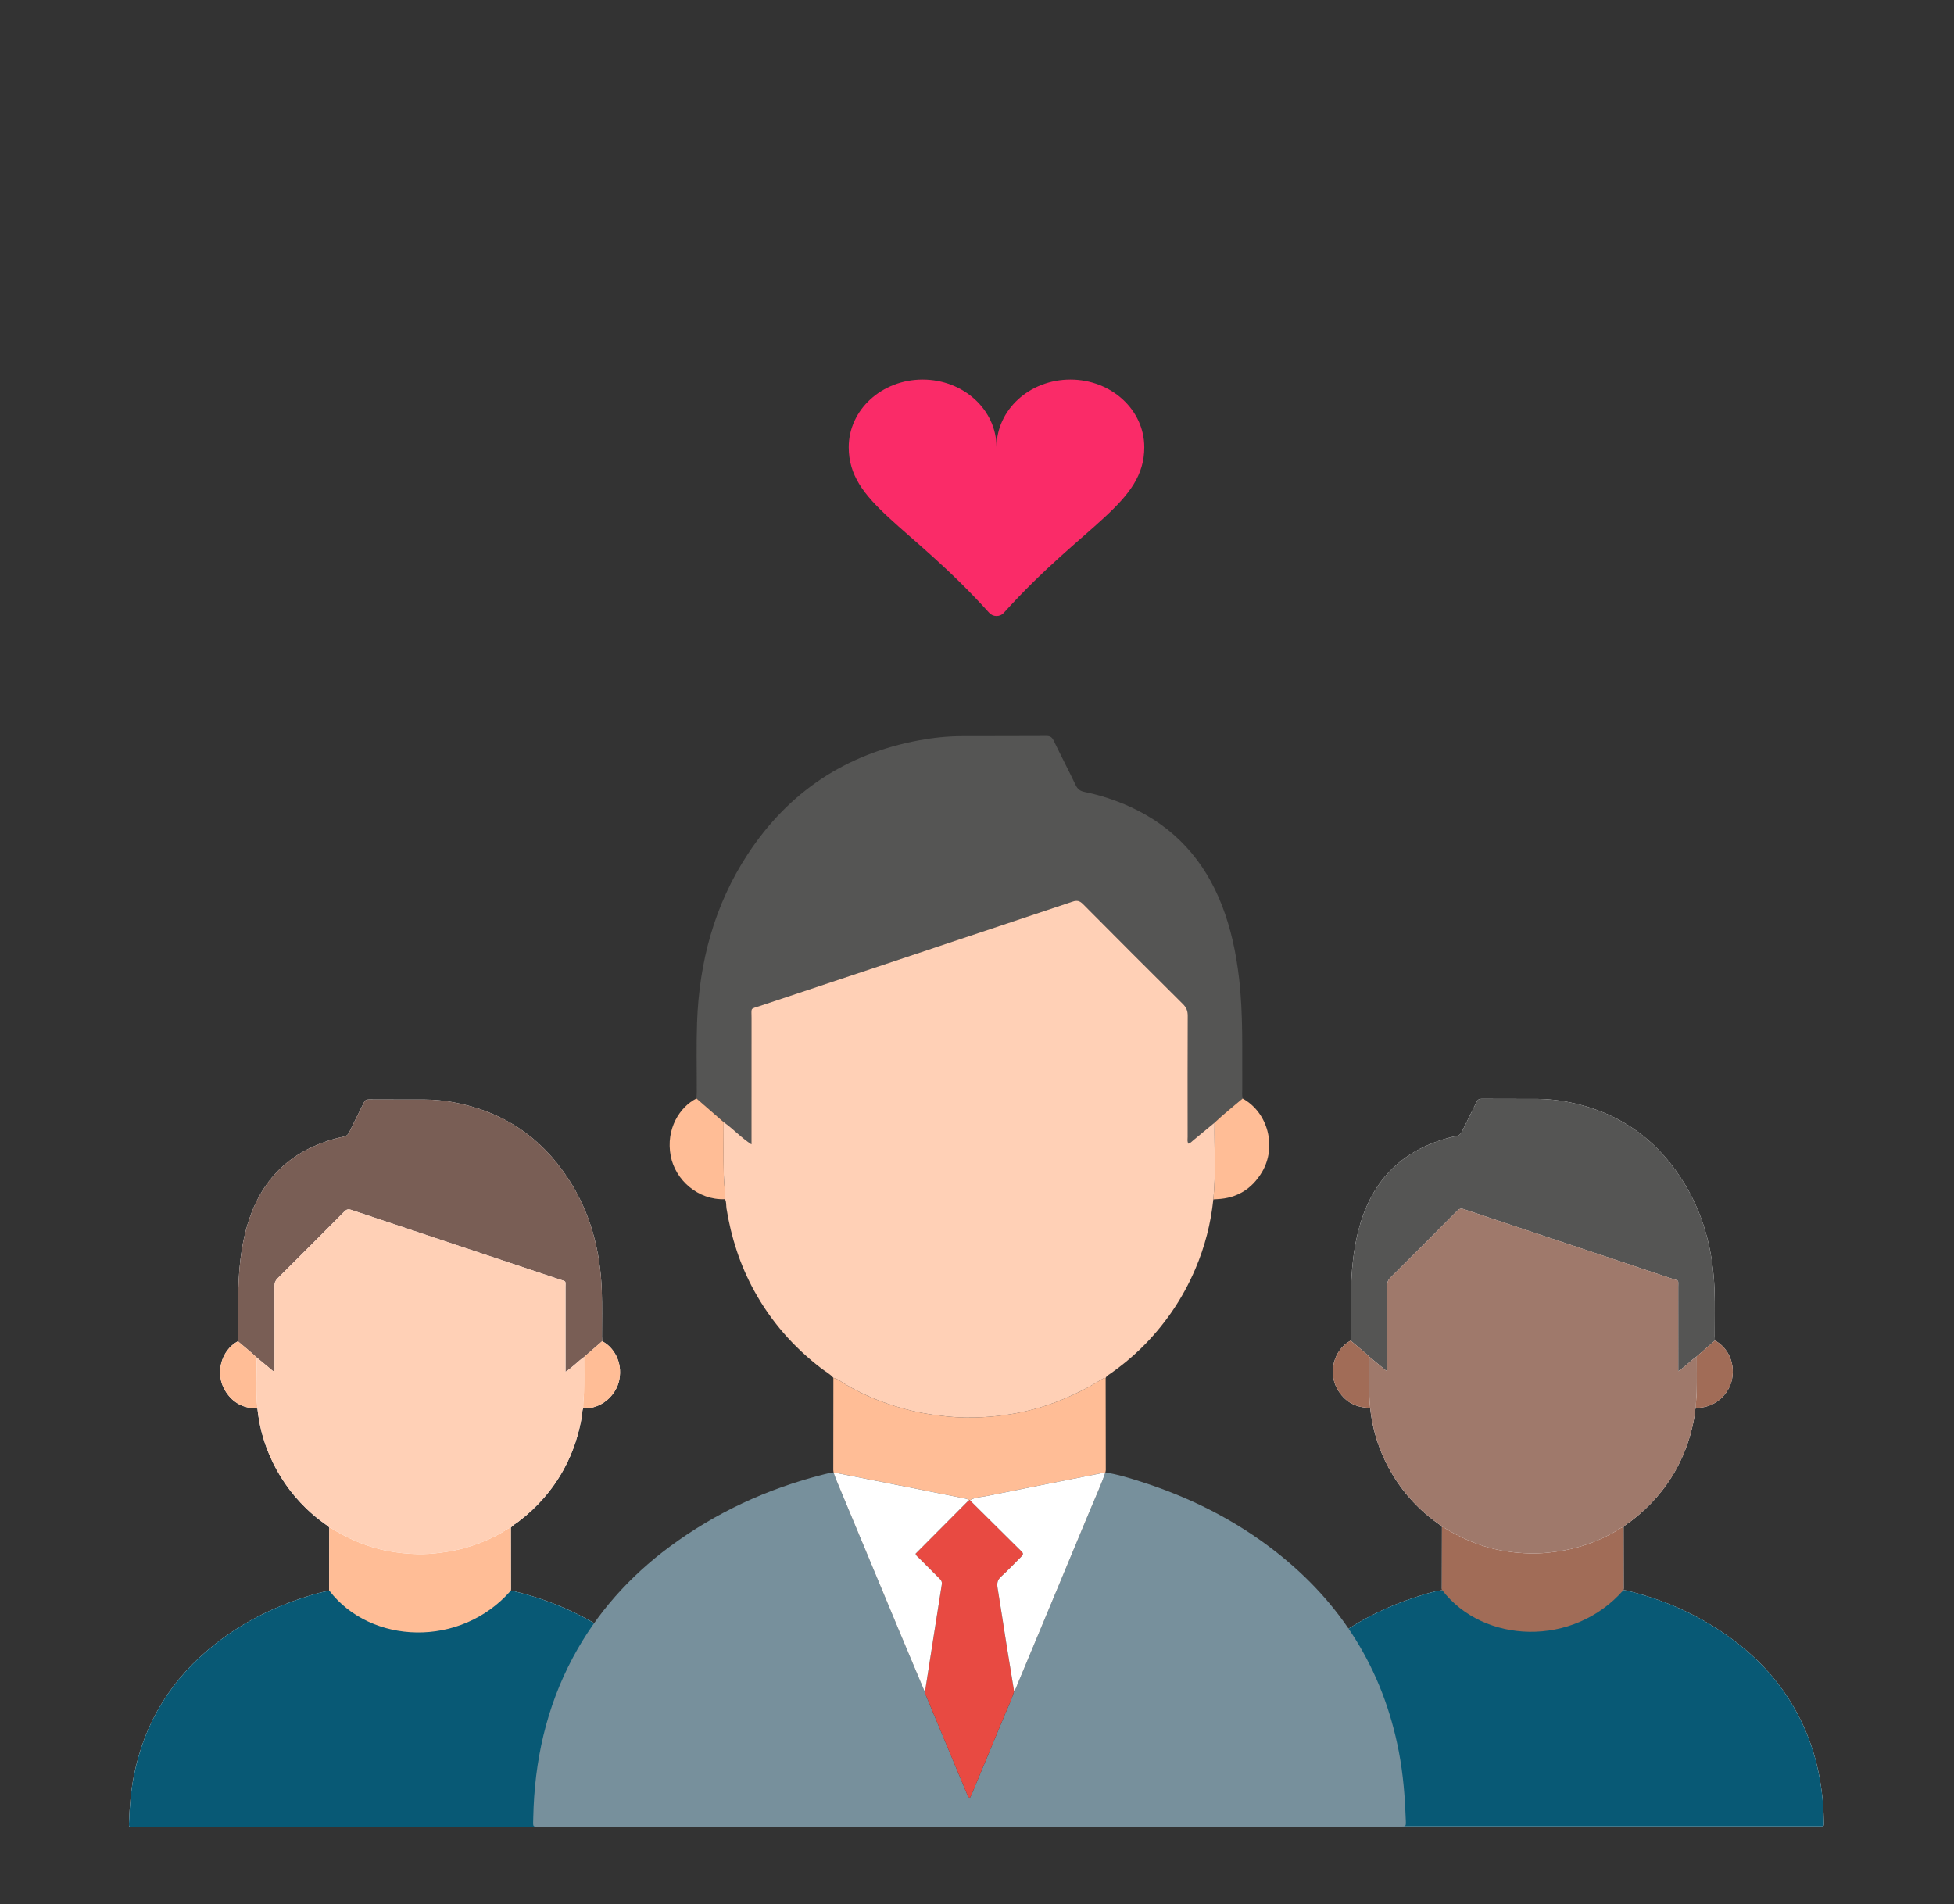 <?xml version="1.0" encoding="utf-8"?>
<!-- Generator: Adobe Illustrator 23.0.1, SVG Export Plug-In . SVG Version: 6.00 Build 0)  -->
<svg version="1.1" id="Calque_1" xmlns="http://www.w3.org/2000/svg" xmlns:xlink="http://www.w3.org/1999/xlink" x="0px" y="0px"
	 viewBox="0 0 539.409 525.643" style="enable-background:new 0 0 539.409 525.643;" xml:space="preserve">
<rect x="0" y="0" width="539.409" height="525.643" fill="#333333" stroke="none"/>
<style type="text/css">
	.st0{fill:#FFFFFF;}
	.st1{fill:#795E55;}
	.st2{fill:#FFBD96;}
	.st3{fill:#185B5E;}
	.st4{fill:#085975;}
	.st5{fill:#FFD0B6;}
	.st6{fill:#555554;}
	.st7{fill:#A16C57;}
	.st8{fill:#9F796B;}
	.st9{fill:#77909C;}
	.st10{fill:#E84A42;}
	.st11{fill:#FA2B68;}
</style>
<g>
	<path class="st0" d="M62.1,383.81c1.856,3.11,4.606,4.807,8.256,4.973c0.234,0.011,0.468,0.029,0.702,0.044
		c0.46,4.422,1.554,8.683,3.294,12.77c2.388,5.61,5.778,10.545,10.155,14.793
		c1.686,1.636,3.503,3.119,5.426,4.471c0.35,0.246,0.751,0.431,0.951,0.845
		c-0.01,5.657-0.02,11.314-0.026,16.971c-0,0.152,0.052,0.305,0.08,0.458c-2.182,0.3-4.274,0.959-6.362,1.62
		c-9.088,2.878-17.505,7.076-25.027,12.964c-12.092,9.466-19.747,21.677-22.657,36.813
		c-0.809,4.211-1.139,8.461-1.286,12.733c-0.037,1.069-0.015,1.07,1.107,1.08
		c0.157,0.001,0.314,0,0.471,0c52.48,0,104.959,0.001,157.439-0.004c1.917-0,1.699,0.268,1.659-1.685
		c-0.209-10.382-2.389-20.283-7.317-29.495c-4.367-8.164-10.399-14.886-17.815-20.38
		c-8.516-6.31-17.965-10.658-28.225-13.27c-0.643-0.164-1.283-0.352-1.952-0.389
		c0.022-0.154,0.064-0.307,0.064-0.461c-0.004-5.656-0.013-11.312-0.02-16.968
		c0.587-0.703,1.405-1.115,2.117-1.658c5.184-3.948,9.386-8.732,12.517-14.463c2.582-4.726,4.197-9.762,5.05-15.06
		c0.093-0.575-0.026-1.184,0.287-1.722c4.991,0.207,9.141-3.571,9.981-7.939c0.966-5.028-1.715-9.081-4.742-10.608
		c-0.018-0.43-0.051-0.86-0.052-1.29c-0.013-4.236,0.096-8.476-0.053-12.706
		c-0.394-11.142-3.179-21.608-9.346-31.006c-7.505-11.437-18.022-18.426-31.479-20.936
		c-2.621-0.489-5.278-0.766-7.95-0.776c-5.177-0.019-10.354,0.001-15.531-0.031
		c-0.681-0.004-1.043,0.195-1.346,0.822c-1.328,2.752-2.747,5.461-4.062,8.219
		c-0.361,0.758-0.841,1.102-1.639,1.265c-2.926,0.596-5.75,1.529-8.467,2.772
		c-8.116,3.714-13.626,9.858-16.837,18.125c-1.655,4.262-2.586,8.699-3.126,13.23
		c-0.815,6.838-0.561,13.705-0.612,20.564c-0.004,0.586,0.07,1.177-0.07,1.758
		C60.999,372.806,59.316,379.142,62.1,383.81z"/>
	<path class="st1" d="M70.836,374.712c1.297,1.074,2.595,2.148,3.892,3.221c0.268,0.222,0.496,0.498,0.894,0.652
		c0.271-0.394,0.155-0.83,0.155-1.23c0.009-7.452,0.021-14.904-0.013-22.356
		c-0.004-0.899,0.266-1.522,0.899-2.151c6.15-6.108,12.281-12.236,18.384-18.391
		c0.61-0.615,1.096-0.738,1.923-0.461c19.168,6.417,38.347,12.798,57.521,19.198
		c1.913,0.638,1.605,0.227,1.609,2.242c0.013,7.256,0.005,14.512,0.005,21.768c0,0.424,0,0.848,0,1.496
		c1.958-1.268,3.381-2.886,5.12-4.093c1.668-1.455,3.336-2.909,5.004-4.364c-0.018-0.43-0.051-0.86-0.052-1.29
		c-0.013-4.236,0.096-8.476-0.053-12.706c-0.394-11.142-3.179-21.608-9.346-31.006
		c-7.505-11.437-18.022-18.426-31.479-20.936c-2.621-0.489-5.278-0.766-7.95-0.776
		c-5.177-0.019-10.354,0.001-15.531-0.031c-0.681-0.004-1.043,0.195-1.346,0.822
		c-1.328,2.752-2.747,5.461-4.062,8.219c-0.361,0.758-0.841,1.102-1.639,1.265
		c-2.926,0.596-5.75,1.529-8.467,2.772c-8.116,3.714-13.626,9.858-16.837,18.125
		c-1.655,4.262-2.586,8.699-3.126,13.23c-0.815,6.838-0.561,13.705-0.612,20.564
		c-0.004,0.586,0.07,1.177-0.07,1.758C67.392,371.731,69.182,373.142,70.836,374.712z"/>
	<path class="st2" d="M141.019,421.694c-0.932,0.23-1.647,0.866-2.449,1.333c-3.814,2.225-7.893,3.767-12.178,4.774
		c-2.048,0.482-4.125,0.77-6.222,1.001c-2.234,0.246-4.464,0.258-6.678,0.139
		c-3.265-0.175-6.499-0.668-9.672-1.548c-3.376-0.936-6.568-2.285-9.648-3.926
		c-0.793-0.422-1.557-0.898-2.33-1.358c-0.302-0.18-0.584-0.399-0.958-0.405
		c-0.01,5.657-0.02,11.314-0.026,16.971c-0,0.152,0.052,6.976,0.08,7.128
		c0,0,0-0.023,0-0.023c7.425,3.56,14.396,3.713,21.696,5.187c1.016,0.205,2.274,0.129,3.238-0.053
		l0.099-0.004c0.392-0.292,1.002,0.018,1.46-0.073c3.429-0.37,7.542-1.081,10.536-2.354
		c4.564-0.906,11.637-6.658,13.026-9.379c0,0-0.019,0.015-0.019,0.015c0.022-0.154,0.064-0.307,0.064-0.461
		C141.035,433.005,141.026,427.35,141.019,421.694z"/>
	<path class="st2" d="M70.836,374.712c-1.653-1.57-3.444-2.981-5.177-4.458c-4.659,2.552-6.343,8.888-3.558,13.556
		c1.856,3.11,4.606,4.807,8.256,4.973c0.234,0.011,0.468,0.029,0.702,0.044
		C70.561,384.13,70.915,379.417,70.836,374.712z"/>
	<path class="st2" d="M166.229,370.244c-1.668,1.455-3.336,2.909-5.004,4.364c0.001,3.249,0.049,6.499-0.02,9.747
		c-0.031,1.477-0.273,2.95-0.214,4.436c4.991,0.207,9.141-3.57,9.981-7.939
		C171.938,375.824,169.257,371.772,166.229,370.244z"/>
	<path class="st3" d="M140.988,439.124c0.002-0.006,0.004-0.011,0.006-0.017"/>
	<path class="st4" d="M90.939,439.135c-2.182,0.3-4.275,0.959-6.363,1.62c-9.088,2.878-17.505,7.076-25.027,12.964
		c-12.092,9.466-19.747,21.677-22.657,36.813c-0.809,4.211-1.139,8.461-1.286,12.733
		c-0.037,1.069-0.015,1.07,1.107,1.08c0.157,0.001,0.314,0,0.471,0c52.48,0,104.959,0.001,157.439-0.004
		c1.917-0,1.699,0.268,1.659-1.685c-0.209-10.382-2.389-20.283-7.317-29.495
		c-4.367-8.164-10.399-14.886-17.815-20.38c-8.516-6.31-17.965-10.658-28.225-13.27
		c-0.639-0.163-1.274-0.349-1.938-0.388C127.146,454.971,102.302,453.973,90.939,439.135z"/>
	<path class="st3" d="M90.939,439.111l0,0.024"/>
	<path class="st3" d="M90.939,439.111c0.597,1.752,1.33,3.449,2.058,5.147
		C92.269,442.56,91.536,440.863,90.939,439.111"/>
	<path class="st5" d="M70.836,374.712c1.297,1.074,2.595,2.148,3.892,3.221c0.268,0.222,0.496,0.498,0.894,0.652
		c0.271-0.394,0.155-0.83,0.155-1.23c0.009-7.452,0.021-14.904-0.013-22.356
		c-0.004-0.899,0.266-1.522,0.899-2.151c6.15-6.108,12.281-12.236,18.384-18.391
		c0.61-0.615,1.096-0.738,1.922-0.461c19.168,6.417,38.347,12.798,57.521,19.198
		c1.913,0.638,1.605,0.227,1.609,2.242c0.013,7.256,0.005,14.512,0.005,21.768c0,0.424,0,0.848,0,1.496
		c1.958-1.268,3.381-2.886,5.12-4.093c0.001,3.249,0.049,6.499-0.02,9.747c-0.031,1.477-0.273,2.95-0.214,4.436
		c-0.313,0.538-0.195,1.147-0.287,1.722c-0.854,5.298-2.468,10.334-5.05,15.06
		c-3.132,5.731-7.334,10.515-12.517,14.463c-0.713,0.543-1.53,0.954-2.117,1.658
		c-0.932,0.23-1.647,0.866-2.449,1.334c-3.814,2.225-7.893,3.767-12.178,4.774
		c-2.048,0.482-4.124,0.77-6.222,1.001c-2.234,0.247-4.464,0.258-6.678,0.139
		c-3.265-0.175-6.499-0.668-9.672-1.548c-3.376-0.936-6.568-2.285-9.648-3.926
		c-0.793-0.422-1.557-0.898-2.33-1.358c-0.302-0.18-0.584-0.399-0.958-0.405
		c-0.2-0.414-0.602-0.599-0.951-0.845c-1.923-1.352-3.74-2.835-5.426-4.471
		c-4.377-4.248-7.767-9.183-10.155-14.793c-1.74-4.086-2.834-8.348-3.294-12.769
		C70.561,384.13,70.915,379.417,70.836,374.712z"/>
</g>
<g>
	<path class="st0" d="M369.278,383.632c1.856,3.11,4.606,4.807,8.256,4.973c0.234,0.011,0.468,0.029,0.702,0.044
		c0.46,4.422,1.554,8.683,3.294,12.77c2.388,5.61,5.778,10.545,10.155,14.793
		c1.686,1.636,3.503,3.119,5.426,4.471c0.35,0.246,0.751,0.431,0.951,0.845
		c-0.01,5.657-0.02,11.314-0.026,16.971c-0,0.152,0.052,0.305,0.08,0.458c-2.182,0.3-4.274,0.959-6.362,1.62
		c-9.088,2.879-17.505,7.076-25.027,12.964c-12.092,9.466-19.747,21.677-22.657,36.813
		c-0.809,4.211-1.139,8.461-1.286,12.733c-0.037,1.069-0.015,1.07,1.107,1.08
		c0.157,0.001,0.314,0,0.471,0c52.48,0,104.959,0.001,157.439-0.004c1.917-0,1.699,0.268,1.659-1.685
		c-0.209-10.382-2.389-20.283-7.317-29.495c-4.367-8.164-10.399-14.886-17.815-20.38
		c-8.516-6.31-17.965-10.658-28.225-13.27c-0.643-0.164-1.283-0.352-1.952-0.389
		c0.022-0.154,0.064-0.307,0.064-0.461c-0.004-5.656-0.013-11.312-0.02-16.968
		c0.587-0.703,1.405-1.115,2.117-1.658c5.184-3.948,9.386-8.732,12.517-14.463c2.582-4.726,4.197-9.762,5.05-15.06
		c0.093-0.575-0.026-1.184,0.287-1.722c4.991,0.207,9.141-3.571,9.981-7.939c0.966-5.028-1.715-9.081-4.742-10.608
		c-0.018-0.43-0.051-0.86-0.052-1.29c-0.013-4.236,0.096-8.476-0.053-12.706
		c-0.394-11.142-3.179-21.608-9.346-31.006c-7.505-11.437-18.022-18.426-31.479-20.936
		c-2.621-0.489-5.278-0.766-7.95-0.776c-5.177-0.019-10.354,0.001-15.531-0.031
		c-0.681-0.004-1.043,0.195-1.346,0.822c-1.328,2.752-2.747,5.461-4.062,8.219
		c-0.361,0.758-0.841,1.102-1.639,1.265c-2.926,0.596-5.75,1.529-8.467,2.772
		c-8.115,3.714-13.626,9.858-16.837,18.125c-1.655,4.262-2.586,8.699-3.126,13.23
		c-0.815,6.838-0.561,13.705-0.612,20.564c-0.004,0.586,0.07,1.177-0.07,1.758
		C368.177,372.627,366.493,378.964,369.278,383.632z"/>
	<path class="st6" d="M378.014,374.533c1.297,1.074,2.595,2.148,3.892,3.221c0.268,0.222,0.496,0.498,0.894,0.652
		c0.271-0.394,0.155-0.83,0.155-1.23c0.009-7.452,0.021-14.904-0.013-22.356
		c-0.004-0.899,0.266-1.522,0.899-2.151c6.15-6.108,12.281-12.236,18.384-18.391
		c0.61-0.615,1.096-0.738,1.923-0.461c19.168,6.417,38.347,12.798,57.521,19.198
		c1.913,0.638,1.605,0.227,1.609,2.242c0.013,7.256,0.005,14.512,0.005,21.768c0,0.424,0,0.848,0,1.496
		c1.958-1.268,3.381-2.886,5.12-4.093c1.668-1.454,3.336-2.909,5.004-4.364c-0.018-0.43-0.051-0.86-0.052-1.29
		c-0.013-4.236,0.096-8.476-0.053-12.706c-0.394-11.142-3.179-21.608-9.346-31.006
		c-7.505-11.437-18.022-18.426-31.479-20.936c-2.621-0.489-5.278-0.766-7.95-0.776
		c-5.177-0.019-10.354,0.001-15.531-0.031c-0.681-0.004-1.043,0.195-1.346,0.822
		c-1.328,2.752-2.747,5.461-4.062,8.219c-0.361,0.758-0.841,1.102-1.639,1.265
		c-2.926,0.596-5.75,1.529-8.467,2.772c-8.115,3.714-13.626,9.858-16.837,18.125
		c-1.655,4.262-2.586,8.699-3.126,13.23c-0.815,6.838-0.561,13.705-0.612,20.564
		c-0.004,0.586,0.07,1.177-0.07,1.758C374.57,371.552,376.36,372.964,378.014,374.533z"/>
	<path class="st7" d="M448.196,421.515c-0.932,0.23-1.648,0.866-2.449,1.333c-3.814,2.225-7.893,3.767-12.178,4.774
		c-2.048,0.482-4.125,0.77-6.222,1.001c-2.234,0.246-4.464,0.258-6.678,0.139
		c-3.264-0.175-6.499-0.668-9.672-1.548c-3.376-0.936-6.568-2.285-9.648-3.926
		c-0.793-0.422-1.557-0.898-2.33-1.358c-0.302-0.18-0.584-0.399-0.958-0.405
		c-0.01,5.657-0.02,11.314-0.026,16.971c-0,0.152,0.052,6.976,0.08,7.128
		c0,0,0-0.023,0-0.023c7.425,3.56,14.396,3.713,21.696,5.187
		c1.016,0.205,2.274,0.129,3.238-0.053l0.099-0.004c0.392-0.292,1.002,0.018,1.46-0.073
		c3.429-0.37,7.542-1.081,10.536-2.354c4.564-0.906,11.637-6.658,13.026-9.379c0,0-0.019,0.015-0.019,0.015
		c0.022-0.154,0.064-0.307,0.064-0.461C448.212,432.827,448.204,427.171,448.196,421.515z"/>
	<path class="st7" d="M378.014,374.533c-1.653-1.57-3.444-2.981-5.177-4.458c-4.659,2.552-6.343,8.888-3.558,13.556
		c1.856,3.11,4.606,4.807,8.256,4.973c0.234,0.011,0.468,0.029,0.702,0.044
		C377.739,383.951,378.093,379.239,378.014,374.533z"/>
	<path class="st7" d="M473.406,370.066c-1.668,1.455-3.336,2.909-5.004,4.364c0.001,3.249,0.049,6.499-0.02,9.747
		c-0.031,1.477-0.273,2.95-0.214,4.436c4.991,0.207,9.141-3.57,9.981-7.939
		C479.115,375.646,476.434,371.593,473.406,370.066z"/>
	<path class="st3" d="M448.166,438.945c0.002-0.006,0.004-0.011,0.006-0.017"/>
	<path class="st4" d="M398.117,438.956c-2.182,0.3-4.275,0.959-6.363,1.62c-9.088,2.878-17.505,7.076-25.027,12.964
		c-12.092,9.466-19.747,21.677-22.657,36.813c-0.809,4.211-1.139,8.461-1.286,12.733
		c-0.037,1.069-0.015,1.07,1.107,1.08c0.157,0.001,0.314,0,0.471,0c52.48,0,104.959,0.001,157.439-0.004
		c1.917-0,1.699,0.268,1.659-1.685c-0.209-10.382-2.389-20.283-7.317-29.495
		c-4.367-8.164-10.399-14.886-17.815-20.38c-8.516-6.31-17.965-10.658-28.225-13.27
		c-0.639-0.163-1.274-0.349-1.938-0.388C434.324,454.793,409.479,453.794,398.117,438.956z"/>
	<path class="st3" d="M398.117,438.933l0,0.023"/>
	<path class="st3" d="M398.117,438.933c0.597,1.752,1.33,3.449,2.058,5.147
		C399.447,442.381,398.714,440.685,398.117,438.933"/>
	<path class="st8" d="M378.014,374.533c1.297,1.074,2.595,2.148,3.892,3.221c0.268,0.222,0.496,0.498,0.894,0.652
		c0.271-0.394,0.155-0.83,0.155-1.23c0.009-7.452,0.021-14.904-0.013-22.356
		c-0.004-0.899,0.266-1.522,0.899-2.151c6.15-6.108,12.281-12.236,18.384-18.391
		c0.61-0.615,1.096-0.738,1.923-0.461c19.168,6.417,38.347,12.798,57.521,19.198
		c1.913,0.638,1.605,0.227,1.609,2.242c0.013,7.256,0.005,14.512,0.005,21.768c0,0.424,0,0.848,0,1.496
		c1.958-1.268,3.381-2.886,5.12-4.093c0.001,3.249,0.049,6.499-0.02,9.747c-0.031,1.477-0.273,2.95-0.214,4.436
		c-0.313,0.538-0.195,1.147-0.287,1.722c-0.854,5.298-2.468,10.334-5.05,15.06
		c-3.132,5.731-7.334,10.515-12.517,14.463c-0.713,0.543-1.53,0.954-2.117,1.658
		c-0.932,0.23-1.648,0.866-2.449,1.334c-3.814,2.225-7.893,3.767-12.178,4.774
		c-2.048,0.482-4.125,0.77-6.222,1.001c-2.234,0.246-4.464,0.258-6.678,0.139
		c-3.264-0.175-6.499-0.668-9.672-1.548c-3.376-0.936-6.568-2.285-9.648-3.926
		c-0.793-0.422-1.557-0.898-2.33-1.358c-0.302-0.18-0.584-0.399-0.958-0.405
		c-0.2-0.414-0.602-0.599-0.951-0.845c-1.923-1.352-3.74-2.835-5.426-4.471
		c-4.377-4.248-7.767-9.183-10.155-14.793c-1.74-4.086-2.834-8.348-3.294-12.769
		C377.739,383.951,378.093,379.239,378.014,374.533z"/>
</g>
<g>
	<g>
		<path class="st9" d="M305.134,406.497c3.271,0.449,6.409,1.437,9.539,2.429c13.624,4.315,26.242,10.608,37.518,19.435
			c18.128,14.191,29.604,32.497,33.965,55.187c1.213,6.312,1.707,12.684,1.927,19.088
			c0.055,1.602,0.023,1.604-1.66,1.619c-0.235,0.002-0.47,0-0.706,0
			c-78.673,0-157.345,0.002-236.018-0.006c-2.873-0-2.547,0.402-2.488-2.526
			c0.313-15.564,3.581-30.406,10.969-44.216c6.547-12.239,15.589-22.315,26.706-30.552
			c12.767-9.459,26.932-15.978,42.312-19.894c0.964-0.245,1.923-0.528,2.926-0.583
			c-0,0-0.029-0.023-0.029-0.023c0.236,0.659,0.445,1.329,0.714,1.975
			c5.834,14.018,11.67,28.036,17.516,42.049c2.28,5.463,4.586,10.915,6.881,16.372
			c0.043,0.171,0.066,0.35,0.133,0.511c3.833,9.216,7.666,18.431,11.517,27.639
			c0.191,0.458,0.247,1.052,0.897,1.282c0.18-0.366,0.38-0.724,0.536-1.099
			c3.05-7.316,6.102-14.631,9.136-21.953c0.875-2.111,1.907-4.161,2.514-6.378
			c0.504-0.597,0.699-1.347,0.99-2.045c6.687-16.023,13.382-32.044,20.038-48.08
			c1.416-3.41,2.973-6.766,4.165-10.267L305.134,406.497z"/>
		<path class="st6" d="M335.271,309.921c-1.945,1.61-3.89,3.22-5.835,4.829c-0.402,0.332-0.744,0.747-1.34,0.978
			c-0.406-0.591-0.232-1.244-0.233-1.843c-0.013-11.171-0.032-22.343,0.02-33.514
			c0.006-1.347-0.399-2.282-1.347-3.224c-9.22-9.157-18.41-18.343-27.56-27.57
			c-0.915-0.922-1.644-1.106-2.882-0.691c-28.735,9.619-57.487,19.185-86.23,28.78
			c-2.868,0.957-2.407,0.341-2.412,3.361c-0.02,10.877-0.008,21.755-0.008,32.633c0,0.635,0,1.271,0,2.242
			c-2.935-1.9-5.069-4.326-7.676-6.136c-2.501-2.18-5.001-4.361-7.502-6.542
			c0.027-0.644,0.076-1.289,0.079-1.934c0.02-6.35-0.144-12.706,0.08-19.048
			c0.59-16.703,4.766-32.394,14.011-46.482c11.25-17.145,27.017-27.623,47.191-31.385
			c3.93-0.733,7.912-1.149,11.918-1.163c7.761-0.028,15.522,0.001,23.282-0.046
			c1.02-0.006,1.563,0.292,2.017,1.232c1.992,4.126,4.117,8.187,6.09,12.322
			c0.542,1.136,1.26,1.652,2.457,1.896c4.386,0.894,8.62,2.292,12.693,4.155
			c12.166,5.568,20.426,14.778,25.24,27.172c2.482,6.39,3.877,13.041,4.686,19.833
			c1.221,10.25,0.841,20.545,0.918,30.828c0.007,0.878-0.104,1.764,0.106,2.635
			C340.433,305.452,337.75,307.567,335.271,309.921z"/>
		<path class="st2" d="M230.059,380.351c1.398,0.344,2.47,1.298,3.671,1.999c5.717,3.336,11.833,5.646,18.257,7.157
			c3.07,0.722,6.183,1.154,9.328,1.501c3.349,0.369,6.692,0.387,10.011,0.209c4.894-0.263,9.742-1.002,14.499-2.321
			c5.06-1.403,9.846-3.426,14.463-5.885c1.188-0.633,2.334-1.347,3.492-2.035c0.453-0.27,0.875-0.598,1.436-0.607
			c0.015,8.48,0.03,16.961,0.039,25.441c0,0.229-0.078,0.457-0.12,0.686
			c-0.001,0-0-0.035-0-0.035c-10.95,2.172-21.904,4.327-32.847,6.535
			c-1.523,0.307-3.148,0.284-4.531,1.161l-0.148-0.006c-0.587-0.437-1.293-0.505-1.979-0.642
			c-5.002-0.996-10.002-2.003-15.004-2.996c-6.842-1.358-13.685-2.707-20.528-4.06c0,0,0.029,0.023,0.029,0.023
			c-0.034-0.23-0.096-0.461-0.096-0.691C230.036,397.309,230.048,388.83,230.059,380.351z"/>
		<path class="st2" d="M335.271,309.921c2.479-2.353,5.162-4.469,7.761-6.682c6.985,3.825,9.508,13.325,5.334,20.322
			c-2.782,4.663-6.905,7.206-12.377,7.456c-0.351,0.016-0.701,0.044-1.052,0.067
			C335.683,324.039,335.152,316.974,335.271,309.921z"/>
		<path class="st2" d="M192.267,303.223c2.501,2.181,5.001,4.361,7.502,6.542c-0.001,4.871-0.073,9.743,0.03,14.612
			c0.047,2.214,0.41,4.423,0.321,6.651c-7.481,0.311-13.703-5.352-14.962-11.901
			C183.708,311.588,187.728,305.513,192.267,303.223z"/>
		<path class="st10" d="M267.607,414.154c0,0,0.148,0.006,0.149,0.006c4.756,4.723,9.503,9.454,14.276,14.158
			c0.626,0.617,0.318,0.98-0.143,1.436c-1.838,1.821-3.598,3.727-5.519,5.456
			c-1.022,0.92-1.198,1.851-0.99,3.112c0.841,5.099,1.601,10.212,2.412,15.316
			c0.701,4.408,1.43,8.811,2.146,13.217c-0.607,2.217-1.639,4.267-2.514,6.378
			c-3.034,7.322-6.086,14.637-9.136,21.953c-0.156,0.375-0.356,0.732-0.536,1.099
			c-0.65-0.231-0.706-0.825-0.897-1.282c-3.851-9.208-7.684-18.424-11.517-27.639
			c-0.067-0.161-0.089-0.34-0.133-0.511c0.081-0.152,0.212-0.296,0.238-0.456
			c1.513-9.672,3.007-19.346,4.544-29.014c0.124-0.781-0.218-1.202-0.688-1.668
			c-1.875-1.861-3.745-3.726-5.601-5.605c-0.359-0.364-0.857-0.639-0.944-1.212
			c4.85-4.876,9.691-9.743,14.536-14.606C267.367,414.215,267.501,414.198,267.607,414.154z"/>
		<path class="st0" d="M267.607,414.154c-0.107,0.044-0.24,0.062-0.316,0.137
			c-4.846,4.863-9.686,9.73-14.536,14.606c0.087,0.573,0.585,0.848,0.944,1.212c1.856,1.879,3.727,3.744,5.601,5.605
			c0.469,0.466,0.812,0.886,0.688,1.668c-1.537,9.668-3.03,19.343-4.544,29.014
			c-0.025,0.16-0.156,0.304-0.238,0.456c-2.294-5.457-4.601-10.909-6.88-16.372
			c-5.847-14.013-11.682-28.03-17.516-42.049c-0.269-0.645-0.477-1.316-0.714-1.975
			c6.843,1.353,13.686,2.702,20.528,4.06c5.002,0.993,10.002,2,15.004,2.996
			C266.314,413.649,267.02,413.716,267.607,414.154z"/>
		<path class="st0" d="M279.94,466.854c-0.717-4.405-1.446-8.809-2.146-13.217
			c-0.811-5.104-1.571-10.217-2.412-15.316c-0.208-1.262-0.032-2.192,0.99-3.112
			c1.921-1.728,3.681-3.635,5.519-5.456c0.46-0.456,0.769-0.819,0.143-1.436
			c-4.773-4.704-9.52-9.435-14.276-14.158c1.382-0.877,3.008-0.854,4.531-1.162
			c10.943-2.209,21.896-4.364,32.847-6.535c-1.193,3.501-2.75,6.856-4.165,10.267
			c-6.657,16.036-13.351,32.056-20.038,48.08C280.639,465.508,280.444,466.257,279.94,466.854z"/>
		<path class="st5" d="M335.271,309.921c-1.945,1.61-3.89,3.22-5.835,4.829c-0.402,0.332-0.744,0.747-1.34,0.978
			c-0.406-0.591-0.232-1.245-0.233-1.843c-0.013-11.171-0.032-22.343,0.02-33.514
			c0.006-1.347-0.399-2.282-1.347-3.224c-9.22-9.157-18.41-18.343-27.56-27.57
			c-0.915-0.922-1.644-1.106-2.882-0.691c-28.735,9.619-57.487,19.185-86.23,28.78
			c-2.868,0.957-2.407,0.341-2.412,3.361c-0.02,10.877-0.008,21.755-0.008,32.632c0,0.636,0,1.271,0,2.242
			c-2.935-1.9-5.069-4.326-7.676-6.136c-0.001,4.871-0.073,9.743,0.03,14.612
			c0.047,2.214,0.41,4.423,0.321,6.651c0.469,0.806,0.292,1.72,0.431,2.582
			c1.28,7.943,3.7,15.492,7.571,22.576c4.695,8.591,10.994,15.763,18.765,21.682
			c1.068,0.814,2.294,1.431,3.174,2.485c1.398,0.344,2.47,1.298,3.671,1.999
			c5.717,3.336,11.833,5.646,18.257,7.157c3.07,0.722,6.183,1.154,9.328,1.501
			c3.349,0.37,6.692,0.387,10.011,0.209c4.894-0.263,9.742-1.002,14.499-2.321c5.06-1.403,9.846-3.426,14.463-5.885
			c1.188-0.633,2.334-1.346,3.492-2.035c0.453-0.27,0.875-0.598,1.436-0.607c0.299-0.62,0.902-0.898,1.426-1.267
			c2.882-2.027,5.606-4.25,8.134-6.703c6.561-6.368,11.644-13.766,15.224-22.175
			c2.608-6.126,4.249-12.514,4.938-19.142C335.683,324.039,335.152,316.974,335.271,309.921z"/>
	</g>
</g>
<path class="st11" d="M254.692,104.78c11.27,0,20.398,8.356,20.398,18.663c0-10.308,9.128-18.663,20.398-18.663
	s20.398,8.356,20.398,18.663c0,15.535-16.492,21.015-38.797,45.744c-0.246,0.272-0.552,0.49-0.897,0.64
	c-0.345,0.15-0.721,0.227-1.102,0.227c-0.381,0-0.757-0.078-1.102-0.227c-0.345-0.15-0.651-0.368-0.897-0.64
	c-22.305-24.729-38.797-30.209-38.797-45.744C234.294,113.135,243.422,104.78,254.692,104.78z"/>
</svg>
